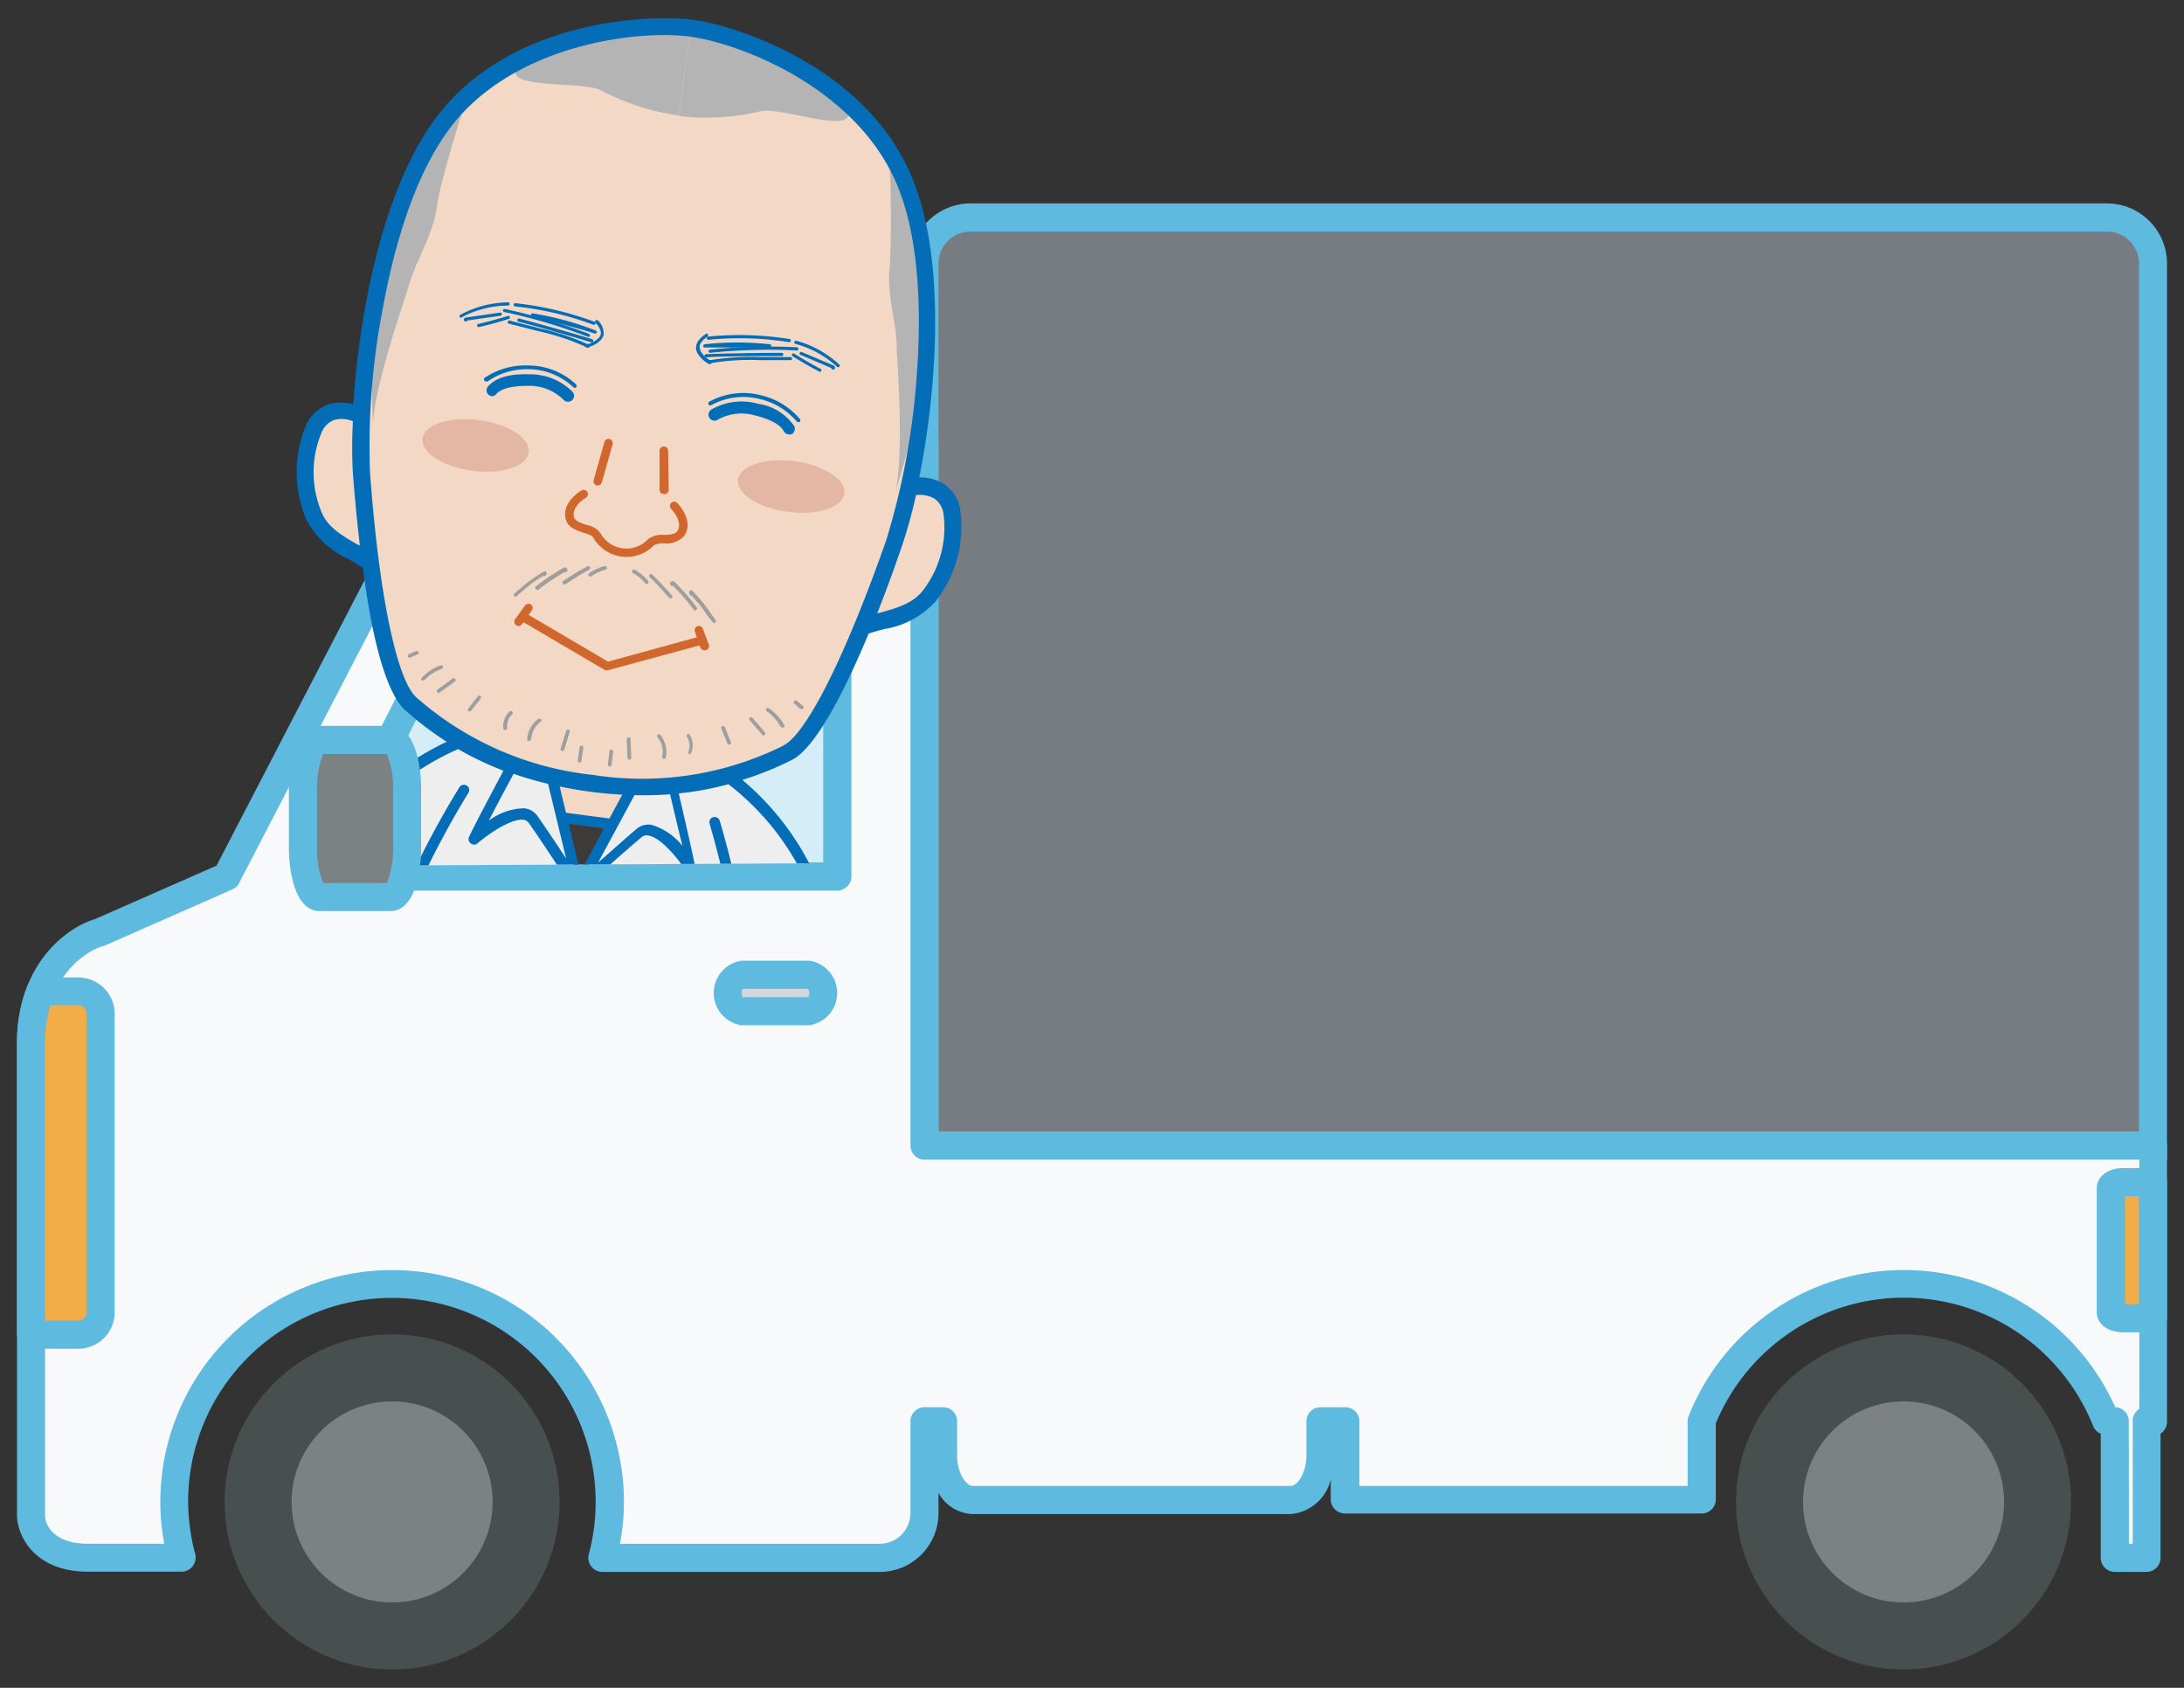 <svg id="レイヤー_1" data-name="レイヤー 1" xmlns="http://www.w3.org/2000/svg" xmlns:xlink="http://www.w3.org/1999/xlink" viewBox="0 0 176 136"><rect x="0" y="0" width="176" height="136" fill="#333333" stroke="none"/><defs><style>.cls-1{fill:none;}.cls-2{fill:#767c82;}.cls-3{fill:#5fbadf;}.cls-4{fill:#f8f9fa;}.cls-5{fill:#d5edf7;}.cls-6{fill:#484f4f;}.cls-7{fill:#7c8184;}.cls-8{fill:#d4d7dc;}.cls-9{fill:#f2ac48;}.cls-10{clip-path:url(#clip-path);}.cls-11{fill:#eeeeef;}.cls-12{fill:#f3d8c5;}.cls-13{fill:#b4b4b5;}.cls-14{fill:#3e3a39;}.cls-15{fill:#036eb7;}.cls-16{fill:#e4b6a4;}.cls-17{fill:#9e9e9f;}.cls-18{fill:#d1672d;}</style><clipPath id="clip-path"><polygon class="cls-1" points="78.47 69.49 22.29 69.79 22.29 0.3 78.47 0 78.47 69.49"/></clipPath></defs><path class="cls-2" d="M169.9,17.53H78.1a3.7,3.7,0,0,0-3.6,3.8v71h99v-71A3.7,3.7,0,0,0,169.9,17.53Z"/><path class="cls-3" d="M174.63,93.44H73.37V21.33a4.85,4.85,0,0,1,4.73-4.94h91.8a4.85,4.85,0,0,1,4.73,4.94Zm-99-2.27h96.74V21.33a2.58,2.58,0,0,0-2.47-2.67H78.1a2.58,2.58,0,0,0-2.47,2.67Z"/><path class="cls-4" d="M173.5,92.3h-99V35.73H41.21c-3.18,0-6,1.51-6.72,3.62L18.27,70.62,8.06,75.12s-5.56,1.52-5.56,9v38.09s.19,3.31,4.6,3.31h7.56a17.09,17.09,0,0,1-.61-4.5,17.55,17.55,0,1,1,34.5,4.5H70.9a3.6,3.6,0,0,0,3.6-3.6v-7.4H76v2.74c0,2,1.08,3.6,2.41,3.6H104c1.33,0,2.41-1.61,2.41-3.6v-2.74h2v6.34h28.74v-6.34a17.53,17.53,0,0,1,32.58,0h.7v11H173v-11h.53Z"/><path class="cls-3" d="M173,126.66h-2.58a1.14,1.14,0,0,1-1.13-1.14v-10a1.13,1.13,0,0,1-.62-.63,16.41,16.41,0,0,0-30.4-.2v6.12a1.13,1.13,0,0,1-1.13,1.14H108.37a1.14,1.14,0,0,1-1.13-1.14V119.2A3.64,3.64,0,0,1,104,122H78.38a3.28,3.28,0,0,1-2.75-1.71v1.63a4.74,4.74,0,0,1-4.73,4.74H48.55a1.14,1.14,0,0,1-1.1-1.43A16.22,16.22,0,0,0,48,121a16.42,16.42,0,0,0-32.84,0,16.66,16.66,0,0,0,.57,4.21,1.14,1.14,0,0,1-1.09,1.43H7.1c-4.33,0-5.64-2.87-5.73-4.39V84.12c0-6.52,4.07-9.41,6.3-10.07l9.78-4.3,16-30.85c.92-2.54,4.1-4.3,7.77-4.3H74.5a1.13,1.13,0,0,1,1.13,1.13V91.17H173.5a1.13,1.13,0,0,1,1.13,1.13v22.22a1.15,1.15,0,0,1-.52,1v10A1.14,1.14,0,0,1,173,126.66Zm-1.44-2.27h.31v-9.87a1.13,1.13,0,0,1,.53-1V93.44H74.5a1.14,1.14,0,0,1-1.13-1.14V36.87H41.21c-2.67,0-5.1,1.22-5.65,2.84a.77.77,0,0,1-.07.16L19.27,71.15a1.07,1.07,0,0,1-.54.51L8.52,76.16l-.16.06c-.19,0-4.73,1.43-4.73,7.9v38.09c0,.3.36,2.18,3.47,2.18h6.14a17.63,17.63,0,0,1-.32-3.37,18.68,18.68,0,0,1,37.36,0,17.63,17.63,0,0,1-.32,3.37H70.9a2.48,2.48,0,0,0,2.47-2.47v-7.4a1.13,1.13,0,0,1,1.13-1.13H76a1.12,1.12,0,0,1,1.13,1.13v2.74c0,1.39.69,2.47,1.28,2.47H104c.59,0,1.28-1.08,1.28-2.47v-2.74a1.13,1.13,0,0,1,1.13-1.13h2a1.13,1.13,0,0,1,1.14,1.13v5.21H136v-5.21a1,1,0,0,1,.08-.42,18.66,18.66,0,0,1,34.38-.71,1.13,1.13,0,0,1,1.09,1.13Z"/><path class="cls-5" d="M40.84,42.48a2.54,2.54,0,0,0-.78.11c-.11.22-10.22,20.2-14.19,28h41.6V42.48Z"/><path class="cls-3" d="M67.48,71.76H25.87a1.14,1.14,0,0,1-1-1.65l14.19-28a1.16,1.16,0,0,1,.68-.57,3.68,3.68,0,0,1,1.11-.16H67.48a1.14,1.14,0,0,1,1.13,1.13V70.62A1.14,1.14,0,0,1,67.48,71.76ZM27.72,69.49H66.34V43.62H40.81Z"/><circle class="cls-6" cx="31.6" cy="121.02" r="13.5"/><circle class="cls-6" cx="153.4" cy="121.02" r="13.5"/><circle class="cls-7" cx="31.6" cy="121.02" r="8.1"/><circle class="cls-7" cx="153.4" cy="121.02" r="8.1"/><path class="cls-8" d="M65.23,81.48a1.52,1.52,0,0,0,0-2.93H59.74A1.32,1.32,0,0,0,58.63,80c0,.81.5,1.47,1.11,1.47Z"/><path class="cls-3" d="M65.23,82.61H59.75a2.63,2.63,0,0,1,0-5.2h5.48a2.63,2.63,0,0,1,0,5.2Zm-5.39-2.26h5.29a.63.63,0,0,0,.09-.34.59.59,0,0,0-.09-.33H59.84a.71.71,0,0,0-.08.33A.76.76,0,0,0,59.84,80.35Z"/><path class="cls-9" d="M173.5,106.22v-11h-2.4c-.55,0-1,.21-1,.48v10c0,.26.44.47,1,.47Z"/><path class="cls-3" d="M173.5,107.35h-2.4c-1.23,0-2.13-.67-2.13-1.61v-10c0-.94.9-1.62,2.13-1.62h2.4a1.13,1.13,0,0,1,1.13,1.14v11A1.12,1.12,0,0,1,173.5,107.35Zm-2.26-2.26h1.13v-8.7h-1.13Z"/><path class="cls-9" d="M8.11,105.75v-24a1.81,1.81,0,0,0-1.8-1.8H3.24a11.56,11.56,0,0,0-.74,4.22v23.43H6.31A1.81,1.81,0,0,0,8.11,105.75Z"/><path class="cls-3" d="M6.31,108.68H2.5a1.13,1.13,0,0,1-1.13-1.13V84.12a12.64,12.64,0,0,1,.82-4.64,1.14,1.14,0,0,1,1.05-.72H6.31A2.94,2.94,0,0,1,9.24,81.7v24A2.94,2.94,0,0,1,6.31,108.68Zm-2.68-2.27H6.31a.67.67,0,0,0,.66-.67v-24A.67.67,0,0,0,6.31,81H4.05a10.79,10.79,0,0,0-.42,3.09Z"/><g class="cls-10"><path class="cls-11" d="M44.28,89.32c-11.19-1.46-15.23-4.67-15.23-4.67a47,47,0,0,1,4.34-13.79h0c-1.37-.86-4.58-5.1-4.58-5.1h0a21.3,21.3,0,0,1,8.5-6.23L48.7,55.43l10,6.89a21.21,21.21,0,0,1,6.61,8.2h0s-4.19,3.27-5.73,3.76h0a47.45,47.45,0,0,1,.66,14.45s-4.74,2.06-15.92.6"/><path class="cls-12" d="M28.91,33.43s-2.49-1.27-3.65,1.11a9.09,9.09,0,0,0,0,7c.76,1.9,2.82,2.61,4.4,3.67"/><path class="cls-12" d="M47.7,63.11a26.09,26.09,0,0,0,15.77-2.45c2.87-1.46,6.8-11.79,8.59-16.91s4.46-20.12,1-28.89S59.13,2.72,55.65,2.26s-14.39.14-20,7.71S28.7,32.74,29.13,38.14s1.56,16.41,4,18.55A26,26,0,0,0,47.7,63.11"/><path class="cls-12" d="M73.48,39.25s2.73-.59,3.24,2A9.08,9.08,0,0,1,74.9,48c-1.23,1.63-3.4,1.79-5.19,2.42"/><path class="cls-13" d="M37.65,7.73s-2.22,6.94-2.46,9-1.74,4.48-2.14,5.94-2.79,8-3,11.46l-.25-7.67,2.54-9.88,2.17-5.41Z"/><path class="cls-13" d="M71.64,12.17a91.71,91.71,0,0,1,.07,9.28c-.29,2,.53,4.77.55,6.29s.62,8.49-.09,11.83l2.21-7.34L74.46,22l-.7-5.79Z"/><path class="cls-13" d="M55.65,2.26A24,24,0,0,1,68,8.4c2,2.94-5.07.11-6.73.57a18.91,18.91,0,0,1-6.55.38h0"/><path class="cls-13" d="M55.65,2.26A23.94,23.94,0,0,0,42.13,5C39.42,7.35,47,6.43,48.49,7.31a19.11,19.11,0,0,0,6.23,2h0"/><polygon class="cls-14" points="45.23 65.97 49.08 66.44 46.66 71.21 45.23 65.97"/><polygon class="cls-12" points="44.71 62.83 45.23 65.97 49.28 66.54 50.8 63.37 44.71 62.83"/><path class="cls-15" d="M57.07,27.38a.14.14,0,0,1-.11-.12.12.12,0,0,1,.11-.14,25.73,25.73,0,0,1,6.56.2.11.11,0,0,1,.1.14.13.13,0,0,1-.15.11,25.09,25.09,0,0,0-6.48-.19Z"/><path class="cls-15" d="M56.78,28a.14.14,0,0,1-.11-.12.14.14,0,0,1,.11-.14,24.43,24.43,0,0,1,5.27,0A.13.13,0,1,1,62,28c-.61,0-1.26,0-1.89,0-1.12,0-2.27,0-3.34,0Z"/><path class="cls-15" d="M57.21,28.43a.13.13,0,0,1-.11-.12.13.13,0,0,1,.12-.14,46.32,46.32,0,0,1,7-.19.14.14,0,0,1,.12.14.13.13,0,0,1-.14.12,45.83,45.83,0,0,0-7,.19Z"/><path class="cls-15" d="M57.07,29.3a.13.13,0,0,1-.1-.1.11.11,0,0,1,.09-.15,20.22,20.22,0,0,1,4.17-.28l2.47,0c.08,0,.13.05.13.13a.12.12,0,0,1-.13.12H61.23a18.91,18.91,0,0,0-4.11.27Z"/><path class="cls-15" d="M67.54,29.57a.09.09,0,0,1-.07,0,8.07,8.07,0,0,0-3.36-1.86.13.13,0,1,1,.07-.25,8.27,8.27,0,0,1,3.46,1.92.14.14,0,0,1,0,.18A.1.1,0,0,1,67.54,29.57Z"/><path class="cls-15" d="M67.12,29.77a.17.17,0,0,1-.14-.12h0l-2.46-1.05a.11.11,0,0,1-.07-.16.12.12,0,0,1,.17-.07l2.53,1.07a.21.21,0,0,1,.14.22.17.17,0,0,1-.15.12Zm-.06-.1h0Z"/><path class="cls-15" d="M66,29.93h0c-.73-.38-1.45-.8-2.15-1.24a.14.14,0,0,1,0-.18.13.13,0,0,1,.18,0c.69.44,1.41.85,2.13,1.23a.13.13,0,0,1,0,.18A.11.11,0,0,1,66,29.93Z"/><path class="cls-15" d="M57.15,29.32h0a2.12,2.12,0,0,1-.85-.72,1,1,0,0,1-.21-.58c0-.47.36-.81.77-1.1a.13.13,0,0,1,.18,0,.14.14,0,0,1,0,.18c-.35.25-.67.53-.66.88a.84.84,0,0,0,.17.45,1.75,1.75,0,0,0,.73.62.13.13,0,0,1,.07.17A.14.14,0,0,1,57.15,29.32Z"/><path class="cls-15" d="M56.88,28.79a.14.14,0,0,1-.11-.12.13.13,0,0,1,.13-.13c1.68-.07,4.41-.11,6.1-.11a.12.12,0,0,1,.12.13.12.12,0,0,1-.12.13c-1.69,0-4.42,0-6.09.1Z"/><path class="cls-15" d="M47.82,26.17h0a25.42,25.42,0,0,0-6.31-1.48.13.13,0,0,1-.12-.14.13.13,0,0,1,.14-.12,26.34,26.34,0,0,1,6.38,1.5.12.12,0,0,1,.07.17A.13.13,0,0,1,47.82,26.17Z"/><path class="cls-15" d="M47.93,26.88h0c-1-.34-2.13-.62-3.22-.9l-1.83-.48a.15.15,0,0,1-.09-.16.13.13,0,0,1,.15-.09A25,25,0,0,1,48,26.63a.14.14,0,0,1,.08.17A.12.12,0,0,1,47.93,26.88Z"/><path class="cls-15" d="M47.42,27.15h0a46.48,46.48,0,0,0-6.72-2,.13.13,0,1,1,0-.25,46.15,46.15,0,0,1,6.75,2,.13.13,0,0,1,0,.25Z"/><path class="cls-15" d="M47.32,28l0,0a19.45,19.45,0,0,0-3.9-1.31L41,26.08a.13.13,0,0,1,.07-.25l2.39.62a19.63,19.63,0,0,1,4,1.33.13.13,0,0,1,.05.18A.13.13,0,0,1,47.32,28Z"/><path class="cls-15" d="M37.14,25.6a.11.11,0,0,1-.1-.06.14.14,0,0,1,.06-.18,8.38,8.38,0,0,1,3.84-1,.14.14,0,0,1,.13.13.13.13,0,0,1-.13.13,8.05,8.05,0,0,0-3.72.94A.11.11,0,0,1,37.14,25.6Z"/><path class="cls-15" d="M37.49,25.9h0a.16.16,0,0,1-.11-.15.2.2,0,0,1,.19-.17l2.72-.39a.13.13,0,0,1,.15.11.12.12,0,0,1-.11.14l-2.65.38h0A.18.18,0,0,1,37.49,25.9Z"/><path class="cls-15" d="M38.56,26.35a.12.12,0,0,1-.11-.09.13.13,0,0,1,.1-.16c.79-.18,1.59-.4,2.37-.64a.12.12,0,0,1,.16.08.12.12,0,0,1-.08.16c-.79.25-1.59.47-2.4.65Z"/><path class="cls-15" d="M47.25,28a.12.12,0,0,1-.11-.1.13.13,0,0,1,.1-.15,1.79,1.79,0,0,0,.88-.41A.87.87,0,0,0,48.4,27c.1-.34-.14-.69-.41-1a.13.13,0,0,1,0-.18.15.15,0,0,1,.19,0A1.42,1.42,0,0,1,48.64,27a1.09,1.09,0,0,1-.35.51,2,2,0,0,1-1,.47S47.26,28,47.25,28Z"/><path class="cls-15" d="M47.64,27.58h0c-1.6-.49-4.23-1.24-5.85-1.66a.14.14,0,0,1-.1-.16.13.13,0,0,1,.16-.09c1.63.42,4.26,1.17,5.87,1.66a.14.14,0,0,1,.09.16A.12.12,0,0,1,47.64,27.58Z"/><ellipse class="cls-16" cx="38.33" cy="35.89" rx="2.06" ry="4.32" transform="translate(-2.22 69.25) rotate(-82.56)"/><ellipse class="cls-16" cx="63.75" cy="39.21" rx="2.06" ry="4.32" transform="translate(16.62 97.34) rotate(-82.56)"/><path class="cls-17" d="M41.55,48.09a.17.17,0,0,1-.1-.06.16.16,0,0,1,0-.21l.48-.4a10.71,10.71,0,0,1,1.6-1.19l.12-.07c.17-.11.29-.18.38-.06s0,.22-.08.3a.16.16,0,0,1-.18,0l-.09.06a9.86,9.86,0,0,0-1.55,1.15l-.49.41A.2.2,0,0,1,41.55,48.09Z"/><path class="cls-17" d="M43.27,47.53a.21.21,0,0,1-.1-.06.15.15,0,0,1,0-.21,18.19,18.19,0,0,1,2.21-1.49.24.24,0,0,1,.28,0,.2.2,0,0,1,.07.18.21.21,0,0,1-.14.16.16.16,0,0,1-.13,0,19.3,19.3,0,0,0-2.1,1.42A.15.15,0,0,1,43.27,47.53Z"/><path class="cls-17" d="M45.48,47.1a.16.16,0,0,1-.11-.07.15.15,0,0,1,0-.21c.63-.42,1.28-.83,2-1.2a.15.15,0,0,1,.14.26c-.65.37-1.3.77-1.92,1.19A.13.13,0,0,1,45.48,47.1Z"/><path class="cls-17" d="M47.56,46.48a.17.17,0,0,1-.1-.07.15.15,0,0,1,0-.21,3.93,3.93,0,0,1,1.26-.59.15.15,0,0,1,.18.11.14.14,0,0,1-.1.18,3.92,3.92,0,0,0-1.17.55A.2.2,0,0,1,47.56,46.48Z"/><path class="cls-17" d="M57.51,50.17a.14.14,0,0,1-.11-.06L57,49.59a10,10,0,0,0-1.2-1.51L55.76,48a.15.15,0,0,1-.16-.08c-.06-.1-.12-.23,0-.32s.21,0,.34.16l.1.11a10.41,10.41,0,0,1,1.24,1.55l.37.51a.15.15,0,0,1,0,.21A.1.1,0,0,1,57.51,50.17Z"/><path class="cls-17" d="M56,49.19a.27.27,0,0,1-.1-.06,16.8,16.8,0,0,0-1.66-1.92.19.19,0,0,1-.13,0A.23.23,0,0,1,54,47a.2.2,0,0,1,.12-.16.25.25,0,0,1,.27.08,18.67,18.67,0,0,1,1.75,2,.16.16,0,0,1,0,.21A.2.2,0,0,1,56,49.19Z"/><path class="cls-17" d="M54,48.21l-.09-.05c-.49-.57-1-1.13-1.56-1.65a.15.15,0,0,1,0-.21.15.15,0,0,1,.21,0c.55.53,1.08,1.09,1.58,1.67a.16.16,0,0,1,0,.21A.17.17,0,0,1,54,48.21Z"/><path class="cls-17" d="M52.1,47.07A.16.16,0,0,1,52,47a3.43,3.43,0,0,0-1-.83.15.15,0,1,1,.15-.26,3.82,3.82,0,0,1,1.07.89.17.17,0,0,1,0,.22A.27.27,0,0,1,52.1,47.07Z"/><path class="cls-17" d="M34.08,54.83l-.09,0a.16.16,0,0,1,0-.22,3.87,3.87,0,0,1,1.51-1,.16.16,0,0,1,.2.09.17.17,0,0,1-.1.2,3.59,3.59,0,0,0-1.4.9A.15.15,0,0,1,34.08,54.83Z"/><path class="cls-17" d="M35.34,55.84a.17.17,0,0,1-.1-.06.15.15,0,0,1,0-.21l1.22-.88a.17.17,0,0,1,.22,0,.16.16,0,0,1,0,.21l-1.22.88A.15.15,0,0,1,35.34,55.84Z"/><path class="cls-17" d="M37.82,57.31l-.08,0a.16.16,0,0,1,0-.22l.78-1a.16.16,0,0,1,.21,0,.15.15,0,0,1,0,.21l-.79,1A.16.16,0,0,1,37.82,57.31Z"/><path class="cls-17" d="M40.69,58.83a.16.16,0,0,1-.13-.13,1.66,1.66,0,0,1,.5-1.37.15.15,0,0,1,.22,0,.15.15,0,0,1,0,.21,1.36,1.36,0,0,0-.41,1.11.15.15,0,0,1-.13.17Z"/><path class="cls-17" d="M42.61,59.73a.15.15,0,0,1-.13-.16,2.16,2.16,0,0,1,.89-1.63.16.16,0,0,1,.21,0,.15.15,0,0,1,0,.21,1.87,1.87,0,0,0-.77,1.4.16.16,0,0,1-.16.14Z"/><path class="cls-17" d="M45.28,60.51h0a.15.15,0,0,1-.1-.19l.45-1.44a.15.15,0,0,1,.18-.1.15.15,0,0,1,.1.19l-.44,1.44A.17.17,0,0,1,45.28,60.51Z"/><path class="cls-17" d="M46.68,61.44h0a.14.14,0,0,1-.12-.17l.15-1.05a.14.14,0,0,1,.17-.13.15.15,0,0,1,.13.17l-.16,1.05A.14.14,0,0,1,46.68,61.44Z"/><path class="cls-17" d="M33,53a.16.16,0,0,1-.12-.09.16.16,0,0,1,.08-.2l.57-.25a.16.16,0,0,1,.2.08.15.15,0,0,1-.08.2L33,53Z"/><path class="cls-17" d="M63,58.6a.14.14,0,0,1-.11-.07,3.7,3.7,0,0,0-1.12-1.24.16.16,0,0,1,0-.21.15.15,0,0,1,.21,0,4.12,4.12,0,0,1,1.22,1.34.16.16,0,0,1-.06.21A.17.17,0,0,1,63,58.6Z"/><path class="cls-17" d="M61.51,59.26a.13.13,0,0,1-.09-.06l-1-1.16a.16.16,0,0,1,0-.21.15.15,0,0,1,.21,0l1,1.16a.17.17,0,0,1,0,.22A.27.27,0,0,1,61.51,59.26Z"/><path class="cls-17" d="M58.74,60a.16.16,0,0,1-.12-.09l-.49-1.2a.15.15,0,0,1,.08-.2.16.16,0,0,1,.2.08l.49,1.2a.15.15,0,0,1-.08.2Z"/><path class="cls-17" d="M55.57,60.77h0a.14.14,0,0,1-.09-.19,1.33,1.33,0,0,0-.11-1.18.16.16,0,0,1,0-.21.15.15,0,0,1,.21,0,1.65,1.65,0,0,1,.13,1.45A.15.15,0,0,1,55.57,60.77Z"/><path class="cls-17" d="M53.49,61.15h0a.16.16,0,0,1-.12-.18A1.88,1.88,0,0,0,53,59.42a.14.14,0,0,1,0-.21.15.15,0,0,1,.21,0,2.17,2.17,0,0,1,.45,1.8A.15.15,0,0,1,53.49,61.15Z"/><path class="cls-17" d="M50.7,61.21a.16.16,0,0,1-.13-.14l-.06-1.51a.15.15,0,0,1,.14-.15.14.14,0,0,1,.16.14l.06,1.51a.14.14,0,0,1-.14.15Z"/><path class="cls-17" d="M49.12,61.76a.15.15,0,0,1-.13-.17l.12-1.05a.15.15,0,0,1,.16-.14.16.16,0,0,1,.14.17l-.12,1.06a.16.16,0,0,1-.17.13Z"/><path class="cls-17" d="M64.56,57.11l-.08,0L64,56.69a.15.15,0,0,1,0-.21.16.16,0,0,1,.22,0l.48.39a.15.15,0,0,1-.11.27Z"/><path class="cls-18" d="M48.13,39.11h-.05a.34.34,0,0,1-.24-.42l.87-3.08a.34.34,0,1,1,.66.19l-.87,3.07A.33.33,0,0,1,48.13,39.11Z"/><path class="cls-18" d="M53.45,39.8a.33.33,0,0,1-.3-.33l0-3.2a.35.35,0,0,1,.69,0l.05,3.2a.35.35,0,0,1-.34.35Z"/><path class="cls-18" d="M50.09,44.85a3.13,3.13,0,0,1-2.31-1.58c-.07-.13-.43-.24-.72-.34-.55-.17-1.23-.39-1.44-1-.46-1.41,1.17-2.37,1.24-2.41a.34.34,0,0,1,.35.59s-1.23.72-.94,1.6c.1.29.56.44,1,.58a1.86,1.86,0,0,1,1.1.64,2.39,2.39,0,0,0,3.87.5,1.83,1.83,0,0,1,1.23-.33c.46,0,.94-.05,1.11-.3.5-.78-.48-1.78-.49-1.79a.34.34,0,0,1,0-.49.34.34,0,0,1,.48,0c.06.06,1.39,1.41.58,2.65a1.92,1.92,0,0,1-1.65.61,1.8,1.8,0,0,0-.78.14A3.11,3.11,0,0,1,50.09,44.85Z"/><path class="cls-15" d="M63.53,35a.49.49,0,0,1-.37-.26c-.19-.36-.74-.87-2.29-1.26a3.93,3.93,0,0,0-3.07.36.47.47,0,0,1-.65-.21.48.48,0,0,1,.21-.65,4.9,4.9,0,0,1,3.75-.44A4.24,4.24,0,0,1,64,34.33a.5.5,0,0,1-.2.66A.51.51,0,0,1,63.53,35Z"/><path class="cls-15" d="M64.29,34a.14.14,0,0,1-.11-.07,5.57,5.57,0,0,0-3-1.79,5.4,5.4,0,0,0-3.87.51.15.15,0,0,1-.21-.07.17.17,0,0,1,.07-.22,5.71,5.71,0,0,1,4.08-.53,5.9,5.9,0,0,1,3.21,1.93.17.17,0,0,1,0,.22A.14.14,0,0,1,64.29,34Z"/><path class="cls-15" d="M39.61,31.92a.53.53,0,0,1-.26-.13.48.48,0,0,1,0-.68c.6-.66,1.67-1,3.26-.95a4.85,4.85,0,0,1,3.51,1.39.48.48,0,0,1,0,.68.49.49,0,0,1-.69,0,3.9,3.9,0,0,0-2.87-1.14c-1.6,0-2.26.33-2.54.63A.46.46,0,0,1,39.61,31.92Z"/><path class="cls-15" d="M39.14,30.73l-.1-.05a.17.17,0,0,1,0-.23,5.91,5.91,0,0,1,3.59-1A5.63,5.63,0,0,1,46.45,31a.16.16,0,0,1-.21.23,5.37,5.37,0,0,0-3.6-1.48,5.57,5.57,0,0,0-3.37,1A.22.22,0,0,1,39.14,30.73Z"/><path class="cls-18" d="M48.89,54a.28.28,0,0,1-.13,0l-6.67-3.92A.33.33,0,0,1,42,49.6a.34.34,0,0,1,.47-.13L49,53.31l7.31-2a.34.34,0,0,1,.18.66L49,54A.29.29,0,0,1,48.89,54Z"/><path class="cls-18" d="M41.75,50.43a.25.25,0,0,1-.16-.06.35.35,0,0,1-.08-.48l.8-1.1a.34.34,0,1,1,.55.4l-.79,1.1A.33.33,0,0,1,41.75,50.43Z"/><path class="cls-18" d="M56.71,52.39a.37.37,0,0,1-.28-.22L56,50.9a.34.34,0,0,1,.2-.44.34.34,0,0,1,.44.2l.48,1.27a.34.34,0,0,1-.2.44A.3.3,0,0,1,56.71,52.39Z"/><path class="cls-15" d="M77.39,41.13A3.1,3.1,0,0,0,76.08,39a3.58,3.58,0,0,0-2-.53c1.4-7,2.17-17.28-.48-23.91C70,5.41,59.22,2,55.73,1.58s-14.75,0-20.66,8c-4.26,5.73-6.14,15.83-6.6,23a3.55,3.55,0,0,0-2,0,3.08,3.08,0,0,0-1.8,1.68,9.75,9.75,0,0,0,0,7.56,7.11,7.11,0,0,0,3.46,3.25l1.11.67c1,7.72,2.37,10.55,3.41,11.48A25.93,25.93,0,0,0,36,59.77a22,22,0,0,0-7.54,5.82h0a.42.42,0,0,0-.08.59,38.83,38.83,0,0,0,4.41,5A47.26,47.26,0,0,0,28.6,84.79a.43.43,0,0,0,.15.38c.17.14,4.27,3.31,15.45,4.77h0c11.17,1.46,15.95-.56,16.14-.64A.44.44,0,0,0,60.6,89,47.37,47.37,0,0,0,60,74.75,38.68,38.68,0,0,0,65.54,71a.43.43,0,0,0,.08-.6h0a22,22,0,0,0-5.8-7.56,25.38,25.38,0,0,0,4-1.61C65,60.64,67,58.25,70,51.05c.39-.13.8-.24,1.24-.36a7.1,7.1,0,0,0,4.18-2.26A9.77,9.77,0,0,0,77.39,41.13ZM28.8,43.87c-1.23-.71-2.39-1.38-2.88-2.59a8.31,8.31,0,0,1,0-6.44,1.8,1.8,0,0,1,1-1,2.39,2.39,0,0,1,1.52.1,38.36,38.36,0,0,0,0,4.24c.17,2.15.36,4.07.56,5.79ZM64.74,70.58a37.3,37.3,0,0,1-4.91,3.3A71.37,71.37,0,0,0,58,66.13a.43.43,0,0,0-.54-.28.42.42,0,0,0-.27.54c0,.12,3.93,12.51,2.63,22.2-1,.36-5.87,1.75-15.47.5s-13.92-3.84-14.83-4.45c1.23-9.71,8.18-20.68,8.25-20.79a.43.43,0,0,0-.72-.46,72,72,0,0,0-3.8,7A38.93,38.93,0,0,1,29.31,66a21.25,21.25,0,0,1,7.61-5.64,26,26,0,0,0,3.65,1.74c-.88,1.65-2.34,4.4-2.77,5.33a.43.43,0,0,0,.14.53.41.41,0,0,0,.53,0c.66-.57,2.6-2,3.68-1.91a.62.62,0,0,1,.47.27c1.13,1.6,3.61,5.41,3.63,5.45a.2.2,0,0,0,.09.09h0l.07,0s0,0,0,0l.1,0h0a.17.17,0,0,0,.1,0h0l.07,0h0a.34.34,0,0,0,.11-.07s3.4-3.07,4.91-4.33a.62.62,0,0,1,.53-.14c1.07.15,2.56,2.07,3,2.79a.42.42,0,0,0,.51.16.43.43,0,0,0,.27-.47c-.18-1-.88-4-1.31-5.87a24.83,24.83,0,0,0,4-.74A21,21,0,0,1,64.74,70.58ZM54,64c.27,1.15.66,2.84,1,4.17a5,5,0,0,0-2.5-1.71,1.5,1.5,0,0,0-1.2.33c-.78.65-2,1.77-3.1,2.71l1.55-2.87h0l1.38-2.56A27.87,27.87,0,0,0,54,64Zm-7.24,6.28-.93-3.9,2.84.38Zm2.35-4.33-3.5-.46-.51-2.12c.82.17,1.65.32,2.51.43s1.7.19,2.54.23Zm-4.94-2.78,1.45,6c-.78-1.18-1.72-2.59-2.3-3.41a1.48,1.48,0,0,0-1.08-.63,4.84,4.84,0,0,0-2.85,1c.62-1.22,1.44-2.74,2-3.78Q42.73,62.82,44.17,63.16Zm19-3.11a25.54,25.54,0,0,1-15.37,2.38,25.61,25.61,0,0,1-14.25-6.25c-1.56-1.4-3-8.16-3.73-18.09a58,58,0,0,1,1-13.1c.79-4.42,2.37-10.55,5.39-14.61,5.11-6.86,15.27-8,19.39-7.44S69.21,7.16,72.38,15.11c1.88,4.7,1.83,11,1.47,15.51a58.93,58.93,0,0,1-2.43,12.9C68.12,52.92,65,59.1,63.16,60.05ZM74.35,47.61c-.78,1-2.07,1.39-3.44,1.76l-.22.06c.63-1.6,1.3-3.41,2-5.45a40.64,40.64,0,0,0,1.13-4.09,2.41,2.41,0,0,1,1.5.3,1.76,1.76,0,0,1,.71,1.2A8.31,8.31,0,0,1,74.35,47.61Z"/></g><path class="cls-7" d="M31.47,72.28c.73,0,1.33-1.81,1.33-4v-4.6c0-2.22-.6-4-1.33-4H25.75c-.74,0-1.33,1.81-1.33,4v4.6c0,2.22.59,4,1.33,4Z"/><path class="cls-3" d="M31.47,73.41H25.75c-1.82,0-2.47-2.78-2.47-5.16v-4.6c0-2.38.65-5.16,2.47-5.16h5.72c1.82,0,2.47,2.78,2.47,5.16v4.6C33.94,70.63,33.29,73.41,31.47,73.41Zm-5.42-2.26h5.12a6.93,6.93,0,0,0,.5-2.9v-4.6a6.93,6.93,0,0,0-.5-2.9H26.05a6.93,6.93,0,0,0-.5,2.9v4.6A6.93,6.93,0,0,0,26.05,71.15Z"/></svg>